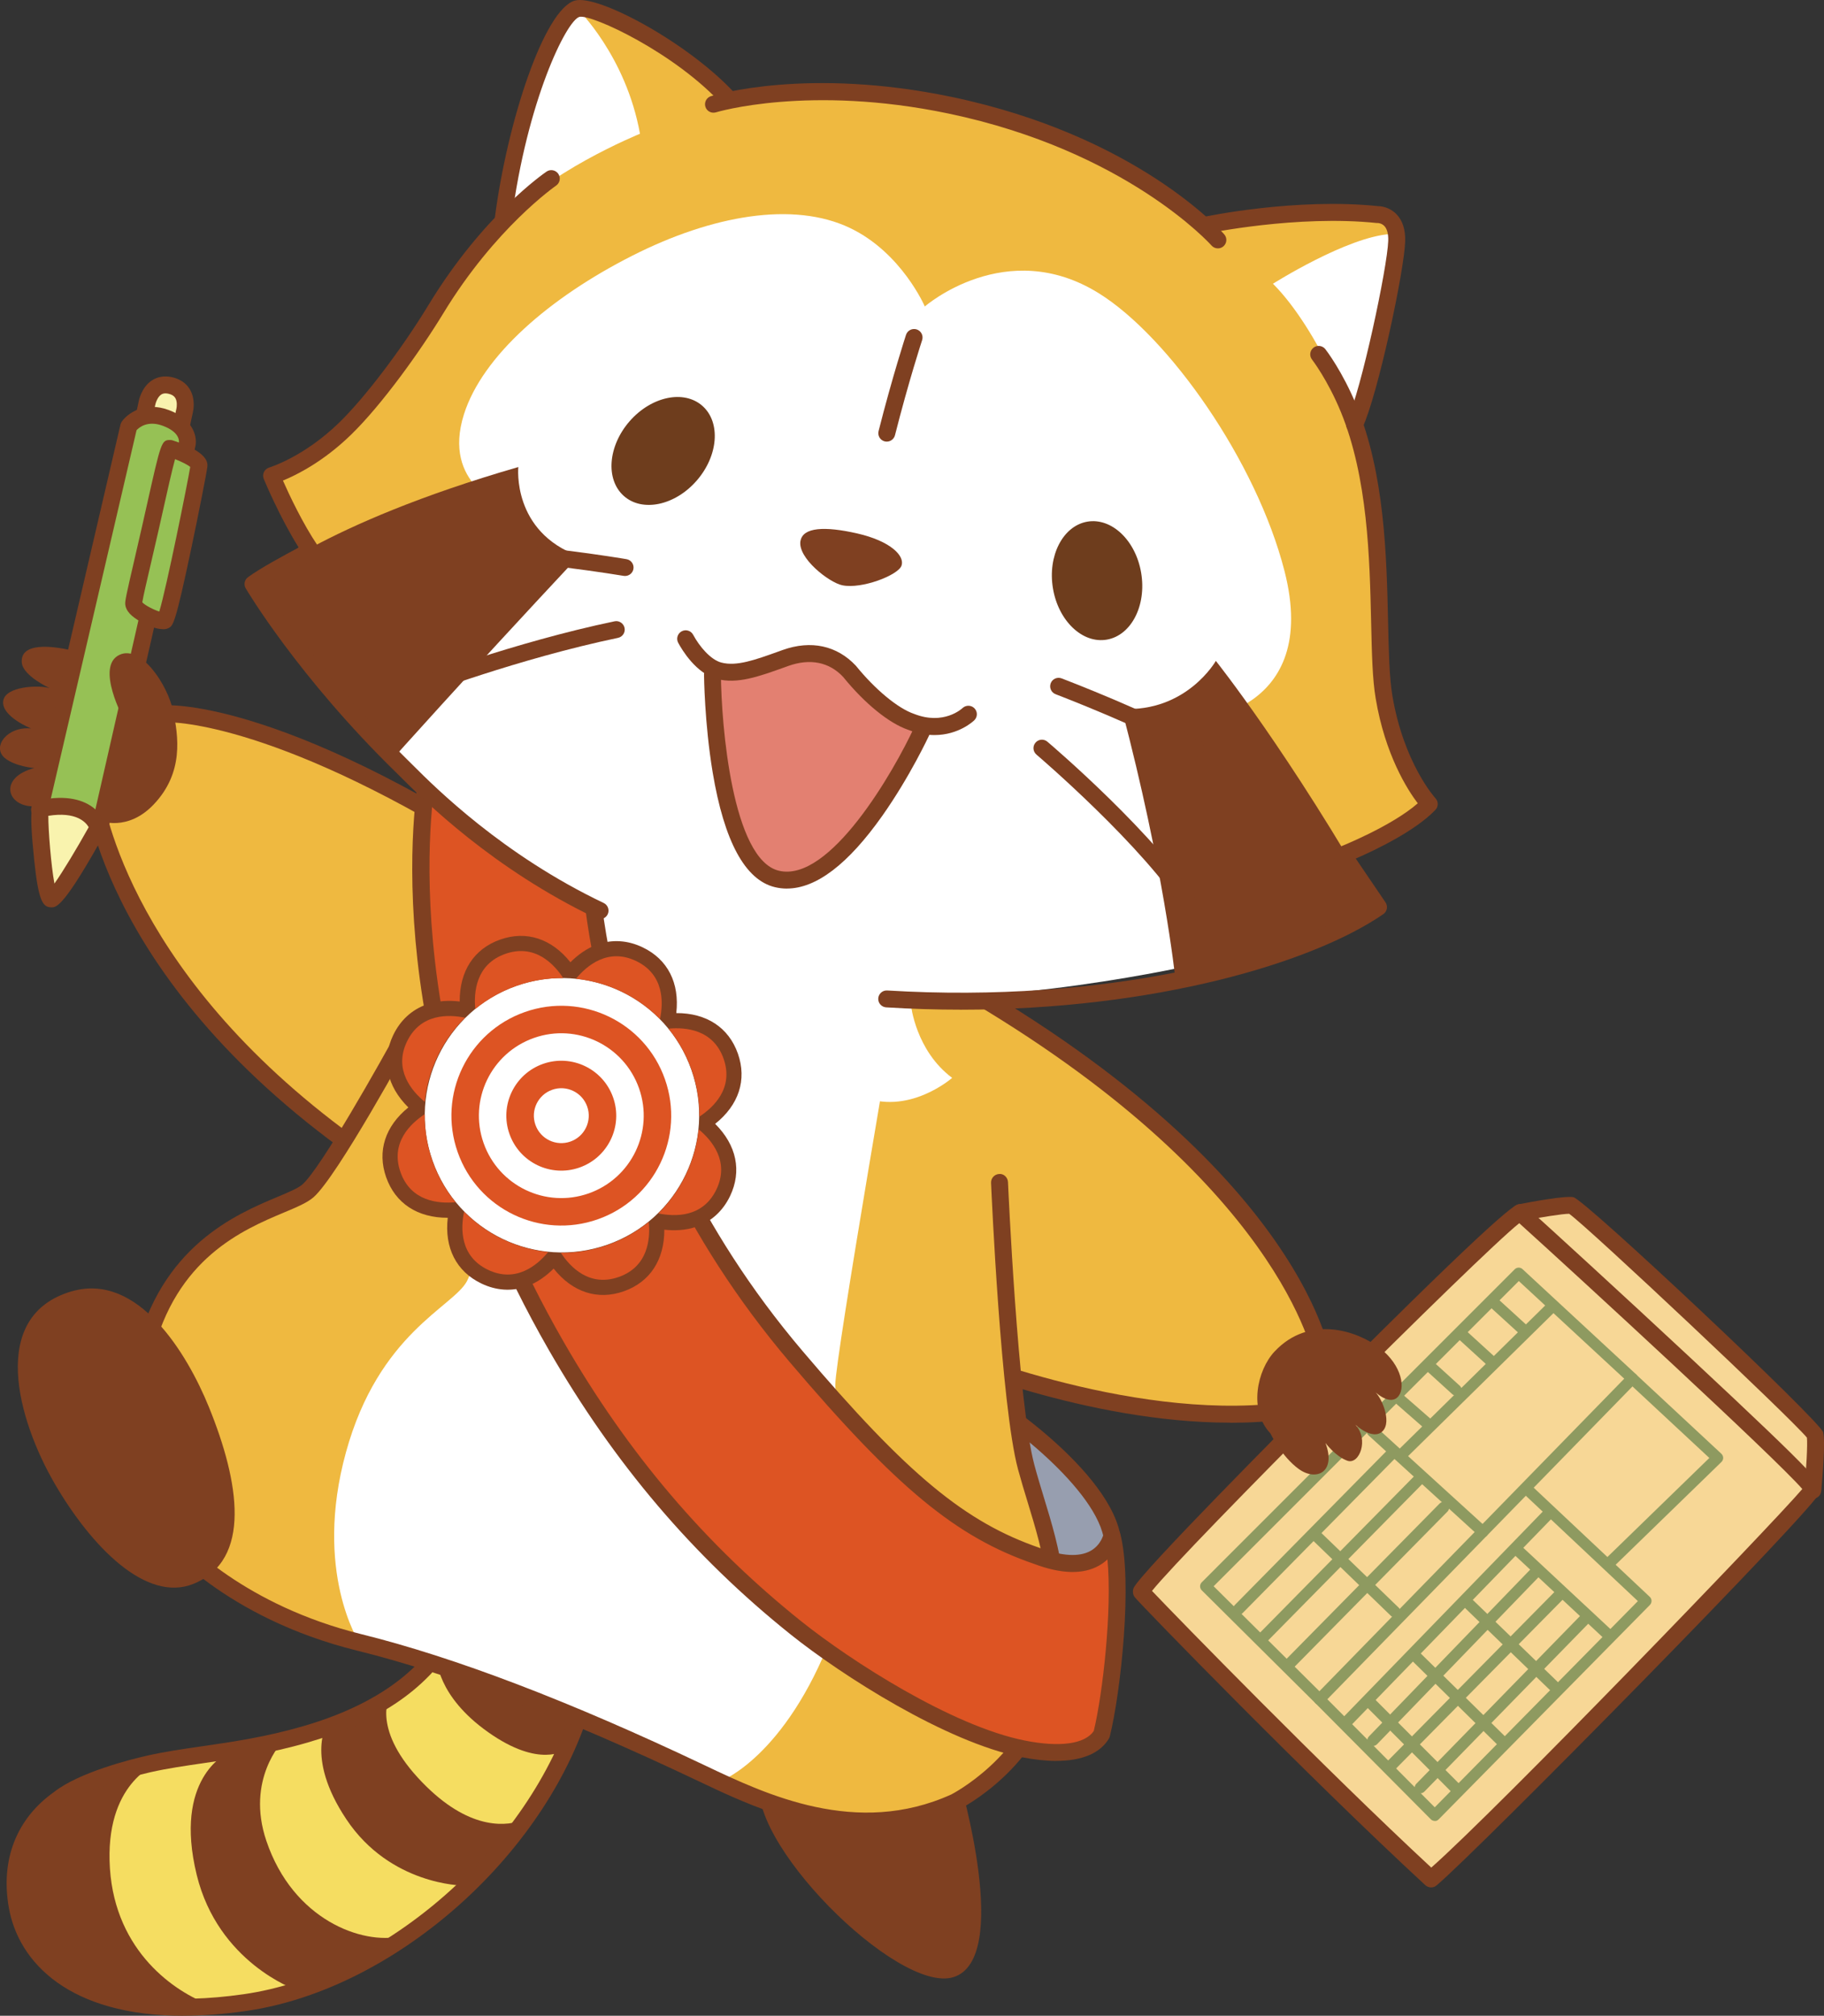 <?xml version="1.0" encoding="UTF-8"?><svg id="_レイヤー_2" xmlns="http://www.w3.org/2000/svg" viewBox="0 0 373.65 412.91"><rect x="0" y="0" width="373.65" height="412.91" fill="#333333" stroke="none"/><defs><style>.cls-1{fill:#f7d796;}.cls-2{fill:#8e9a60;}.cls-3{fill:#6e3d1d;}.cls-4{fill:#979eaf;}.cls-5{fill:#f5dd61;}.cls-6{fill:#e38071;}.cls-7{fill:#dd5423;}.cls-8{fill:#fff;}.cls-9{fill:#efb940;}.cls-10{fill:#7f4021;}.cls-11{fill:#f9f3ae;}.cls-12{fill:#96c155;}</style></defs><g id="_レイヤー_1-2"><path class="cls-10" d="M5.33,376.59s3.18-4.51,3.18-4.51c2.77-3.99,5.88-5.65,12.38-8.33,12.09-5.01,28.64-3.39,44.51-9.38,16.84-6.39,22.12-11.45,25.74-16.28l.71-.95.81.88c1.92,2.09,4.1,4.1,6.6,5.84,0,0,0,0,.06.04,4.7,3.25,10.56,5.47,17.54,5.25l1.4-.04-.43,1.34c-2.3,7.01-5.82,13.96-10.34,20.51h0s-.04.06-.04.06c-13.44,19.42-35.35,35.09-57.46,38.24-17.42,2.49-29-.21-36.12-5.03h-.01s-.22-.15-.22-.15c-5.44-3.76-8.77-8.08-9.65-13.1-1.03-5.91-1.43-10.33,1.35-14.36"/><path class="cls-5" d="M32.1,361.33s-10.75,3.87-9.58,21.43c1.15,17.13,13.41,25.34,20.49,27.92l17.45-3.16s-15.78-5.54-20.16-23.46c-4.82-19.75,6.1-24.8,6.1-24.8l-14.31,2.07Z"/><path class="cls-5" d="M57.93,356.68s-7.64,7.79-3.36,20.42c5.47,16.17,19.63,21.31,27.55,19.53l12.65-10.4s-14.83-.08-23.82-13.57c-8.67-12.99-3.74-19.95-3.74-19.95l-9.28,3.97Z"/><path class="cls-5" d="M79.92,347.22s-3.94,6.4,5.64,16.88c9.58,10.48,17.39,10.14,21.15,8.87l8.99-14.49s-5.14,3.82-15.7-3.66c-10.58-7.48-10.51-15.04-10.51-15.04l-9.58,7.44Z"/><path class="cls-10" d="M37.52,412.91c-23.21,0-33.73-10.83-35.72-22.19-1.71-9.8,1.59-18.21,9.3-23.67,5.14-4.03,15.76-6.68,18.9-7.39,3.62-.83,7.41-1.38,11.43-1.96,6.09-.88,12.98-1.88,20.62-4.09,20.08-5.82,26.04-15.51,27.99-18.7.5-.81,1.57-1.07,2.39-.57.81.5,1.07,1.57.57,2.39-5.8,9.43-15.6,16.04-29.98,20.21-7.86,2.28-14.89,3.3-21.08,4.19-3.94.57-7.67,1.11-11.15,1.9-5.81,1.33-13.91,3.9-17.6,6.79-6.62,4.69-9.42,11.88-7.95,20.29,2.04,11.68,14.85,22.64,44.66,18.39,28.91-4.13,58.62-30.2,67.62-59.36.28-.92,1.26-1.43,2.17-1.15.91.29,1.43,1.25,1.14,2.17-9.37,30.33-40.31,57.46-70.44,61.77-4.66.67-8.93.97-12.85.97"/><path class="cls-4" d="M201.95,286.86c7.2,4.24,30.08,21.72,25.42,33.16l-9.74,3.39"/><path class="cls-10" d="M227.37,320.02h.02-.02ZM217.63,325.15c-.72,0-1.39-.45-1.64-1.16-.31-.91.16-1.89,1.07-2.21l8.95-3.11c2.66-9.56-16.29-25.22-24.94-30.3-.82-.48-1.1-1.55-.61-2.37.48-.82,1.54-1.1,2.37-.61,6.49,3.82,31.53,22.09,26.15,35.31-.19.46-.57.82-1.04.98l-9.74,3.39c-.19.07-.38.1-.57.1"/><path class="cls-10" d="M196.55,364.71s10.8,36.54-1.24,40.29c-11.42,3.56-43.4-28.49-39.5-41"/><path class="cls-9" d="M78.24,238.99c-55.92-37.28-59.31-77.95-59.31-77.95l14.83-14.83s24.57-1.7,78.8,35.16"/><path class="cls-10" d="M78.24,240.72c-.33,0-.66-.09-.96-.29-55.98-37.32-59.94-77.56-60.08-79.25-.04-.51.14-1.01.5-1.37l14.83-14.83c.29-.3.69-.48,1.11-.5,1.04-.07,25.79-1.31,79.89,35.46.79.54,1,1.61.46,2.41-.54.79-1.61,1-2.41.46-48.29-32.82-73.01-34.79-77.1-34.87l-13.73,13.73c.85,5.74,8.16,42.36,58.45,75.89.8.53,1.01,1.61.48,2.4-.33.5-.88.77-1.44.77"/><path class="cls-9" d="M192.21,276.69s38.55,16.52,71.17,12.29l7.63-10.17s-5.93-41.52-86.85-83.89"/><path class="cls-10" d="M251.98,291.42c-29.44,0-59.05-12.53-60.45-13.13-.88-.38-1.29-1.4-.91-2.27.38-.88,1.39-1.29,2.28-.91.38.16,37.93,16.04,69.55,12.25l6.72-8.96c-1.24-5.46-12.36-43.48-85.8-81.93-.85-.44-1.18-1.49-.73-2.34.44-.85,1.49-1.18,2.34-.73,80.78,42.29,87.52,83.45,87.76,85.18.07.46-.05.92-.33,1.29l-7.63,10.17c-.28.37-.7.62-1.16.68-3.83.5-7.73.72-11.63.72"/><path class="cls-9" d="M117.64,169.93l-23.72,28.38s-25.1,42.79-29.87,46.92c-4.77,4.13-28.28,5.08-34.63,32.41l4.77,36.54s12.39,15.57,39.4,22.24c27.01,6.67,57.19,20.65,69.9,26.69,12.71,6.04,31.78,15.25,52.11,6.04,0,0,15.89-7.94,19.38-24.47,4.29-20.28-1.27-31.14-4.77-44.17-3.5-13.03-5.72-64.08-5.72-64.08l-17.79-44.91"/><path class="cls-8" d="M122.58,182.38s-24.09,74.73-26.92,80.05c-2.83,5.31-18.07,10.63-24.79,35.06-6.73,24.44,2.71,38.94,2.71,38.94,0,0,23.15,7.1,35.54,11.71,12.4,4.61,38.61,16.65,38.61,16.65,0,0,13.1-4.86,22.67-29.75,8.85-23.02.71-45.69.71-51.36s13.46-83.23,13.46-83.23"/><path class="cls-8" d="M176.05,224.39c9.89,4.44,19-3.6,19-3.6-7.47-5.57-8.43-14.88-8.43-14.88l-7.46-2.77"/><path class="cls-10" d="M177.51,374.79c-13.51,0-25.55-5.72-34.45-9.95l-.32-.15c-27.3-12.97-50.71-21.92-69.57-26.57-27.27-6.74-39.82-22.19-40.34-22.85-.2-.25-.32-.54-.36-.86l-4.77-36.54c-.03-.2-.02-.41.03-.62,5.11-21.99,20.69-28.54,29.07-32.06,2.29-.96,4.26-1.79,5.13-2.55,3.72-3.22,15.87-24.79,20.24-32.83.46-.84,1.51-1.15,2.35-.7.84.46,1.15,1.51.7,2.35-1.64,3.02-16.15,29.58-21.01,33.8-1.29,1.12-3.39,2-6.06,3.12-8.31,3.5-22.18,9.33-26.96,29.35l4.66,35.72c2.02,2.31,14.34,15.4,38.16,21.29,19.09,4.72,42.72,13.74,70.23,26.81l.32.15c12.31,5.85,30.9,14.68,50.33,5.87.09-.05,15.13-7.77,18.4-23.25,3.44-16.26.43-26.11-2.75-36.54-.69-2.25-1.37-4.5-2-6.82-3.51-13.06-5.44-56.81-5.52-58.67-.04-.95.7-1.76,1.66-1.81.94-.1,1.76.7,1.81,1.66.02.45,2,45.22,5.4,57.92.61,2.28,1.29,4.49,1.96,6.71,3.17,10.39,6.45,21.13,2.82,38.27-3.63,17.14-19.62,25.32-20.3,25.66-6.48,2.94-12.81,4.08-18.85,4.08"/><path class="cls-10" d="M14.76,264.5c13.55-3.89,23.6,12.82,28.03,23.71,6.27,15.41,8.84,31.3-3.12,36.21-9.68,3.98-20.97-7.6-28.48-20.53-7.51-12.93-13.72-34.43,3.57-39.4"/><path class="cls-7" d="M87.73,158.07s-11.07,52.79,26.21,117.61c15.03,26.14,32.46,44.45,49.12,57.78,10.45,8.36,31.3,21.73,46.52,24.77,8.47,1.7,14.04.48,16.1-2.96,2.12-8.47,4.65-31.43,2.11-40.75,0,0-1.7,9.32-15.25,4.24-16.1-5.51-28.07-15.73-49.39-40.82-44.42-52.28-42.54-106.73-42.54-106.73"/><path class="cls-10" d="M216.4,360.71c-2.14,0-4.54-.26-7.16-.78-15.53-3.11-36.77-16.72-47.27-25.12-19.97-15.98-36.17-35.04-49.54-58.27-19.42-33.76-25.57-64.22-27.31-83.82-1.89-21.31.79-34.45.91-35,.2-.94,1.12-1.53,2.05-1.34.94.2,1.54,1.11,1.34,2.05-.11.52-10.47,52.95,26.02,116.39,13.14,22.85,29.07,41.59,48.7,57.29,10.23,8.18,30.86,21.44,45.78,24.42,7.19,1.44,12.32.72,14.14-1.95,1.85-7.65,3.79-24.89,2.8-35.15-.48.46-1.04.88-1.71,1.26-3.27,1.86-7.73,1.75-13.23-.31-15.99-5.47-28.18-15.52-50.11-41.33-44.34-52.19-42.97-107.35-42.95-107.91.03-.95.82-1.69,1.79-1.67.95.03,1.7.83,1.67,1.79-.02.54-1.3,54.42,42.13,105.54,21.46,25.26,33.28,35.05,48.64,40.31,4.45,1.66,8,1.86,10.3.58,2.2-1.22,2.67-3.41,2.69-3.51.16-.79.84-1.37,1.64-1.4.85-.06,1.52.49,1.73,1.27,2.65,9.7.11,32.79-2.1,41.62-.04.17-.11.32-.19.47-1.8,3.01-5.53,4.56-10.77,4.56"/><path class="cls-9" d="M149.39,20.43C139.78,9.84,121.79.81,118.26,1.78c-3.96,1.1-12.02,18.75-15.16,42.97"/><path class="cls-9" d="M246.72,46.16s18.76-3.97,35.54-2.2c0,0,4.04-.08,3.85,5.46-.18,5.54-5.46,30.74-8.62,37.55"/><path class="cls-9" d="M152.23,193.69c-41.68-10.33-66.28-33.18-69.79-36.6-20.34-19.85-29.76-37.84-29.76-37.84,3.01-2.77,8.9-7.37,8.9-7.37-4.02-4.52-5.97-13.8-5.97-13.8,0,0,4.43-.69,8.19-3.6,3.76-2.92,14.28-12.73,25.49-31.17,11.02-18.14,23.62-26.71,23.62-26.71l17.73-11.51,15.5-3.73s19.1-5.94,48.46.2c37.6,7.87,54.87,27.59,54.87,27.59l12.84,8.72,7.81,14.71s3.48,4.17,6.15,11.15c6.62,17.3,4.71,47.87,6.7,59.85,1.68,10.1,8.43,21.4,8.43,21.4-5.2,5.47-15.7,11.06-15.7,11.06l3.44,6.4c-29.24,18.35-79.92,22.28-119.94,13.6"/><path class="cls-8" d="M260.77,58.12s15.2-9.63,24.09-10.18c0,0,1.14-.82,1.25,1.48.12,2.29-4.53,23.8-8.62,37.55,0,0-7.06-19.15-16.72-28.85"/><path class="cls-8" d="M118.26,1.78s9.97,9.65,12.84,25.62c0,0-20.09,8.17-27.86,18.37,0,0,1.82-14.44,4.42-24.26,2.6-9.82,9.61-20.14,10.59-19.74"/><path class="cls-8" d="M137.25,193.43c-34.19-13.45-68.03-49.03-68.03-49.03l34.07-40.81s-12.8-4.35-8.25-18.72c3.79-11.97,17.54-23.91,34.48-32.49,16.33-8.28,33.02-11.22,44.62-5.67,10.58,5.06,15.31,16.07,15.31,16.07,0,0,16.66-14.53,35.66-2.7,14.31,8.91,32.26,34.37,38.02,56.88,7.5,29.26-18.5,30.58-18.5,30.58l-1.6,50.41s-48.99,10.85-76,4.2"/><path class="cls-10" d="M52.14,119.64s13.58-12.27,54.04-23.97c0,0-1.36,13.26,12.39,18.23-24.33,26.04-38.04,41.45-38.04,41.45,0,0-10.8-11.51-15.18-16.98-3.7-4.61-9.75-13.18-13.21-18.73"/><path class="cls-10" d="M229.79,145.21c13.28.72,19.28-9.83,19.28-9.83,0,0,15.24,19.09,33.32,50.97,0,0-16.04,6.55-22.99,9.25-6.95,2.71-18.67,4.53-18.67,4.53,0,0-2.35-22.36-10.94-54.91"/><path class="cls-10" d="M163.99,110.77c.52-2.76,4.91-3.02,11.57-1.51,6.98,1.59,9.84,4.67,9.11,6.63-.73,1.95-8.14,4.82-12.12,4-2.72-.56-9.23-5.63-8.57-9.12"/><path class="cls-3" d="M142.7,98.47c-4.44,5.09-11.13,6.49-14.91,3.12-3.79-3.37-3.25-10.22,1.2-15.32,4.45-5.08,11.13-6.48,14.91-3.12,3.79,3.37,3.25,10.23-1.2,15.32"/><path class="cls-3" d="M215.7,120.53c1.11,6.66,6.06,11.37,11.05,10.49,5-.88,8.14-6.99,7.02-13.67-1.11-6.66-6.06-11.36-11.05-10.49-4.99.88-8.14,7-7.02,13.67"/><path class="cls-10" d="M103.1,46.48c-.07,0-.15,0-.22-.01-.95-.12-1.62-.99-1.5-1.94C103.91,25.01,111.47,1.87,117.79.11c4.81-1.3,23.59,8.91,32.88,19.15.64.71.59,1.81-.12,2.45-.71.64-1.81.59-2.45-.12-9.8-10.81-26.89-18.69-29.39-18.14-2.69.77-10.75,17.26-13.9,41.52-.11.87-.86,1.51-1.72,1.51"/><path class="cls-10" d="M249.48,50.88c-.48,0-.96-.2-1.3-.59-.17-.19-17.4-19.4-53.92-27.04-28.52-5.96-47.4-.3-47.59-.24-.92.28-1.89-.23-2.17-1.14-.28-.91.23-1.89,1.14-2.17.8-.25,19.86-6,49.33.16,37.73,7.9,55.1,27.32,55.82,28.15.63.72.56,1.81-.16,2.44-.33.29-.73.43-1.14.43"/><path class="cls-10" d="M277.49,88.7c-.24,0-.49-.05-.73-.16-.87-.4-1.24-1.43-.84-2.3,2.97-6.4,8.28-31.48,8.46-36.88.05-1.43-.23-2.49-.81-3.08-.55-.56-1.26-.59-1.27-.59-.07,0-.14,0-.22,0-16.3-1.72-34.81,2.13-35,2.17-.92.2-1.85-.4-2.05-1.34-.2-.94.4-1.85,1.34-2.05.78-.16,19.17-4,36-2.24.53.01,2.26.18,3.67,1.62,1.28,1.3,1.89,3.2,1.81,5.63-.19,6.01-5.55,31.27-8.78,38.22-.29.63-.92,1.01-1.57,1.01"/><path class="cls-10" d="M122.9,188.28c-.25,0-.5-.06-.74-.17-21.25-10.13-35.38-24.24-40.02-28.88l-.91-.9c-20.27-19.79-30.8-37.64-30.9-37.82-.44-.76-.25-1.73.45-2.26,2.21-1.67,7.62-4.62,10.41-6.09-3.92-6.25-7.02-13.72-7.16-14.06-.19-.45-.17-.97.04-1.41s.6-.78,1.08-.92c.07-.02,7.07-2.14,14.35-9.22,5.26-5.12,12.8-15.05,18.33-24.16,11.09-18.25,23.6-26.88,24.13-27.24.79-.54,1.87-.33,2.41.46.54.79.33,1.87-.45,2.41-.12.09-12.45,8.61-23.12,26.18-4.64,7.63-12.52,18.66-18.88,24.84-5.7,5.55-11.2,8.27-13.96,9.4,1.26,2.86,4.06,8.83,7.16,13.39.28.41.37.92.25,1.4-.12.48-.44.89-.88,1.11-.08.04-6.79,3.52-10.31,5.78,2.83,4.49,12.78,19.41,29.49,35.72l.94.93c4.54,4.53,18.34,18.33,39.06,28.2.86.41,1.23,1.45.82,2.31-.3.62-.92.99-1.56.99"/><path class="cls-10" d="M196.75,206.82c-4.96,0-10.04-.15-15.21-.47-.96-.06-1.68-.88-1.63-1.83.06-.96.88-1.69,1.84-1.63,44.61,2.71,81.66-7.03,98.22-17.55l-6.31-9.28c-.3-.44-.38-.98-.22-1.49.16-.5.53-.91,1.02-1.1.11-.04,10.6-4.21,15.97-8.92-2.11-2.78-6.68-9.91-8.62-21.49-.67-3.95-.79-9.35-.93-15.6-.3-13.19-.68-29.6-6.2-43.07-2.7-6.58-5.88-10.7-5.91-10.74-.59-.75-.45-1.84.3-2.43.75-.59,1.84-.45,2.43.3.14.18,3.49,4.51,6.39,11.56,5.77,14.06,6.16,30.83,6.46,44.3.14,6.12.26,11.4.88,15.11,2.33,13.87,8.76,20.96,8.83,21.03.62.67.62,1.71-.01,2.37-4.17,4.38-12.49,8.31-16.32,9.98l6.1,8.98c.53.79.33,1.86-.45,2.4-14.46,9.96-46.75,19.58-86.62,19.58"/><path class="cls-10" d="M181.66,90.46c-.14,0-.28-.02-.43-.05-.93-.23-1.49-1.18-1.25-2.11,2.8-11.06,5.59-19.62,5.62-19.71.3-.91,1.27-1.4,2.19-1.11.91.3,1.41,1.28,1.11,2.19-.03.08-2.79,8.54-5.56,19.48-.2.78-.9,1.31-1.68,1.31"/><path class="cls-10" d="M245,155.01c-.29,0-.59-.08-.87-.23-9.7-5.62-27.71-12.51-27.89-12.58-.89-.34-1.34-1.34-1-2.24.34-.9,1.34-1.34,2.24-1,.75.29,18.45,7.06,28.4,12.82.83.48,1.11,1.54.63,2.37-.32.55-.9.87-1.5.87"/><path class="cls-10" d="M244.47,188.07c-.58,0-1.15-.29-1.48-.82-8.5-13.75-30.45-32.49-30.67-32.68-.73-.62-.82-1.71-.2-2.44.62-.73,1.71-.82,2.44-.2.92.78,22.59,19.27,31.37,33.5.5.81.25,1.88-.56,2.39-.29.18-.6.26-.91.26"/><path class="cls-10" d="M128.05,117.98c-.1,0-.19,0-.29-.02-.21-.03-21.04-3.51-31.99-3.1-1.01.02-1.76-.71-1.8-1.67-.03-.95.71-1.76,1.67-1.8,11.3-.42,31.83,3,32.7,3.15.94.16,1.58,1.05,1.42,2-.14.84-.88,1.44-1.71,1.44"/><path class="cls-10" d="M85.43,142.69c-.7,0-1.36-.42-1.62-1.12-.34-.9.11-1.9,1-2.24.2-.08,20.46-7.76,41.08-12.06.93-.2,1.85.41,2.05,1.34.2.94-.4,1.85-1.34,2.05-20.34,4.25-40.36,11.83-40.56,11.91-.2.08-.41.11-.62.11"/><path class="cls-6" d="M189.25,148.84s-18.97,35.02-30.96,31.26c-11.83-3.71-12.29-44.07-12.29-44.07,0,0,6.46,2.3,12.24.46,5.77-1.84,10.65-4.91,15.52,1.27,4.87,6.19,10.9,9.02,10.9,9.02l4.6,2.06Z"/><path class="cls-10" d="M161.21,182.02c-.83,0-1.65-.1-2.46-.29-6.11-1.46-10.4-9.38-12.76-23.53-1.68-10.12-1.76-19.67-1.77-20.08,0-.96.77-1.74,1.72-1.74,1.02-.03,1.74.77,1.74,1.72.07,10.42,2.34,37.97,11.87,40.26,10.47,2.51,23.58-20.4,27.76-29.44.4-.87,1.43-1.25,2.3-.85.87.4,1.25,1.43.85,2.3-.16.35-4.03,8.68-9.72,16.74-6.99,9.9-13.55,14.9-19.53,14.9"/><path class="cls-10" d="M191.42,150.57c-1.6,0-3.41-.3-5.39-1.08-3.9-1.33-8.91-5.39-13.32-10.84-2.84-3.02-6.74-3.83-11.21-2.24l-.94.34c-5.12,1.83-9.54,3.42-13.68,2.33-4.29-1.12-7.17-5.96-7.95-7.41-.45-.84-.14-1.89.71-2.35.85-.46,1.9-.14,2.35.7,1.3,2.42,3.59,5.13,5.78,5.7,3.11.82,6.87-.53,11.64-2.24l.94-.34c5.78-2.06,11.1-.91,14.98,3.23,3.98,4.91,8.63,8.74,11.91,9.86,6.05,2.39,9.78-1.04,9.94-1.19.69-.65,1.79-.63,2.45.06.66.69.64,1.77-.04,2.44-.16.16-3.19,3.03-8.16,3.03"/><path class="cls-10" d="M32.26,153.83c-.79,5.79-6.94,12.82-14.65,11.85,0,0-5.85-.3-11.07-.51-5.25-.21-6.72-5.94.47-7.84,0,0-3.97-.32-6.04-2.07-2.67-2.26.48-6.51,5.4-6.04,0,0-6.04-2.41-5.72-5.56.32-3.15,7.42-3.38,9.53-2.7,0,0-5.5-2.52-5.72-5.24-.32-3.97,5.57-3.85,12.31-1.96,6.74,1.89,17.04,8.64,15.48,20.07"/><path class="cls-11" d="M28.97,87.83l1.1-5.09s.77-4.67,4.79-3.79c4.02.88,2.98,5.11,2.98,5.11l-1.33,6.15"/><path class="cls-10" d="M36.51,91.95c-.12,0-.24-.01-.37-.04-.94-.2-1.53-1.12-1.33-2.06l1.33-6.15c.09-.39.2-1.49-.25-2.21-.27-.42-.72-.69-1.4-.84-.82-.18-1.24.02-1.48.18-.78.52-1.16,1.8-1.23,2.21l-1.12,5.16c-.2.94-1.13,1.53-2.06,1.33-.94-.2-1.53-1.12-1.33-2.06l1.11-5.09c.03-.22.53-2.95,2.67-4.41,1.18-.8,2.62-1.05,4.17-.71,1.6.35,2.85,1.18,3.61,2.4,1.3,2.09.75,4.54.68,4.81l-1.32,6.1c-.18.81-.89,1.37-1.69,1.37"/><path class="cls-12" d="M8.12,165.86l18.27-78.51s2.52-3.65,7.61-1.74c5.22,1.96,4.35,5.44,4.35,5.44l-17.83,78.3"/><path class="cls-10" d="M20.52,171.07c-.13,0-.26-.01-.39-.04-.93-.21-1.52-1.14-1.31-2.07l17.83-78.3c.03-.2.28-2.1-3.27-3.43-3.12-1.17-4.88.32-5.41.9l-18.18,78.13c-.22.93-1.15,1.51-2.08,1.3-.93-.22-1.51-1.15-1.3-2.08l18.27-78.51c.05-.21.14-.41.26-.59,1.14-1.65,4.62-4.26,9.65-2.38,5.27,1.98,5.85,5.76,5.42,7.48l-17.83,78.26c-.18.8-.9,1.35-1.69,1.35"/><path class="cls-11" d="M8.34,165.64c-.64.14.65,18.49,2.18,18.49s9.57-14.57,9.57-14.57c0,0-1.52-6.09-11.74-3.92"/><path class="cls-10" d="M8.34,165.64h.02-.02ZM8.71,167.33s0,0,0,0h0M9.9,167.11c-.02,2.82.56,10.2,1.25,13.88,1.73-2.44,4.58-7.18,7.02-11.55-.61-1.05-2.58-3.23-8.27-2.33M10.52,185.86c-1.76,0-2.64-1.32-3.5-9.54-1.25-11.9-.41-12.08.97-12.38,11.72-2.49,13.77,5.11,13.79,5.19.11.42.05.87-.16,1.26-8.54,15.47-10.07,15.47-11.09,15.47"/><path class="cls-12" d="M34.88,91.86s6.04,1.96,5.87,3.59c-.16,1.63-6.04,31.16-7.01,31.64-.98.49-6.18-1.83-6.36-3.42-.08-.71,1.72-7.99,3.42-15.5,1.82-8.04,3.57-16.31,4.08-16.31"/><path class="cls-10" d="M29.14,123.37c.56.63,2.35,1.54,3.49,1.9,1.49-4.89,5.77-26.21,6.34-29.62-.49-.42-1.72-1.05-3.11-1.6-.6,2.18-1.61,6.65-2.44,10.39l-.92,4.1c-.52,2.29-1.05,4.56-1.53,6.63-.81,3.47-1.64,7.04-1.82,8.19M33.36,128.88c-1.55,0-3.48-.94-4.38-1.43-2.09-1.14-3.18-2.31-3.32-3.59-.08-.69.18-1.92,1.93-9.46.48-2.06,1.01-4.33,1.52-6.61l.92-4.09c2.98-13.31,3.04-13.57,4.85-13.57.18,0,.36.03.53.09,7.36,2.39,7.14,4.66,7.06,5.41-.1,1.02-1.76,9.47-3.23,16.44-3.35,15.89-3.78,16.11-4.73,16.59-.34.17-.73.24-1.15.24"/><path class="cls-10" d="M20.52,168.13s5.59,2.31,10.96-3.34c6.2-6.51,5.08-13.98,3.97-19.22-1.11-5.24-6.51-13.5-10.96-11.44-5.08,2.36.95,13.35.95,13.35l-4.13,17.63-.79,3.02Z"/><path class="cls-1" d="M311.4,248.39s8.99-1.74,10.58-1.45c1.6.29,49.47,45.49,49.81,46.88.46,1.9-.44,11.46-.44,11.46"/><path class="cls-10" d="M371.35,307c-.06,0-.11,0-.16,0-.95-.09-1.65-.93-1.56-1.89.39-4.15.68-9.15.52-10.63-3.46-4.17-44.46-42.77-48.7-45.85h-.01c-1.34,0-5.91.73-9.7,1.46-.93.18-1.85-.43-2.03-1.37-.18-.94.43-1.85,1.37-2.03,2.8-.54,9.49-1.78,11.22-1.46,2.32.42,50.63,45.9,51.18,48.17.49,2.02-.18,9.72-.4,12.03-.08.9-.84,1.57-1.72,1.57"/><path class="cls-1" d="M233.82,326.08c-.98-1.26,74.72-77.33,77.58-77.7,9.37,8.43,60.23,55.08,59.94,56.67-.29,1.6-66.26,69.87-78.18,79.83-23.93-22.08-58.37-57.55-59.34-58.8"/><path class="cls-10" d="M235.99,325.88c5.35,5.64,35.22,36.28,57.21,56.68,13.75-12.16,69.32-69.74,76.01-77.55-5.55-6.39-45.59-43.25-57.99-54.45-8.57,6.84-68.21,66.55-75.23,75.32M293.16,386.62c-.42,0-.84-.16-1.18-.46-23.77-21.93-58.29-57.41-59.54-59.01-.38-.49-.46-1.27-.22-1.85,1.22-2.96,32.42-34.32,38.67-40.58,37.63-37.72,39.56-37.96,40.28-38.05.51-.07,1,.09,1.38.43,4.65,4.18,19.86,18.09,33.62,30.92,27.23,25.39,27.11,26.04,26.87,27.35-.55,3-70.63,74.04-78.77,80.85-.32.27-.72.4-1.11.4"/><path class="cls-2" d="M248.62,324.93l21.66,21.5,62.45-64.02-21.6-20-62.51,62.51ZM270.29,349.23c-.3,0-.6-.12-.81-.33l-23.3-23.14c-.22-.22-.34-.51-.34-.82s.12-.6.34-.82l64.11-64.12c.44-.44,1.15-.45,1.6-.03l23.28,21.56c.23.21.36.51.37.82,0,.31-.11.61-.33.83l-64.09,65.7c-.22.22-.55.38-.83.35"/><path class="cls-2" d="M303.76,314.94c-.28,0-.56-.1-.78-.3l-22.63-20.62c-.47-.43-.5-1.16-.08-1.63.43-.47,1.16-.5,1.63-.08l22.64,20.62c.47.43.5,1.16.07,1.63-.23.25-.54.38-.85.38"/><path class="cls-2" d="M287.25,298.99c-.3,0-.6-.11-.82-.34-.45-.46-.44-1.19.01-1.63l30.64-30.14c.45-.45,1.19-.44,1.63.01.45.45.44,1.19-.01,1.63l-30.64,30.14c-.22.22-.52.33-.81.33"/><path class="cls-2" d="M292.94,293.22c-.27,0-.54-.09-.76-.29l-6.79-5.93c-.48-.42-.53-1.15-.11-1.63.42-.48,1.15-.53,1.63-.11l6.79,5.93c.48.42.53,1.15.11,1.63-.23.26-.55.4-.87.4"/><path class="cls-2" d="M298.28,285.88c-.28,0-.55-.1-.78-.3l-5.5-5c-.47-.43-.51-1.16-.08-1.63.43-.47,1.16-.51,1.63-.08l5.5,5c.47.43.51,1.16.08,1.63-.23.25-.54.38-.85.38"/><path class="cls-2" d="M305.24,279.77c-.28,0-.56-.1-.78-.3l-5.82-5.31c-.47-.43-.51-1.16-.08-1.63.43-.47,1.16-.51,1.63-.08l5.82,5.31c.47.43.5,1.16.07,1.63-.23.25-.54.38-.85.38"/><path class="cls-2" d="M311.88,273.36c-.28,0-.56-.1-.78-.3l-5.82-5.31c-.47-.43-.51-1.16-.08-1.63.43-.47,1.16-.5,1.63-.08l5.82,5.31c.47.43.5,1.16.08,1.63-.23.25-.54.38-.85.38"/><path class="cls-2" d="M253.75,330.75c-.29,0-.59-.11-.81-.33-.45-.45-.46-1.18-.01-1.63l31.58-32.05c.45-.46,1.18-.46,1.63-.01.46.45.46,1.18.01,1.63l-31.58,32.05c-.22.23-.52.34-.82.34"/><path class="cls-2" d="M258.94,336.39c-.29,0-.59-.11-.81-.33-.45-.45-.46-1.18-.01-1.63l31.58-32.05c.45-.46,1.18-.46,1.63-.01.46.45.46,1.18.01,1.63l-31.58,32.05c-.22.23-.52.34-.82.34"/><path class="cls-2" d="M264.12,342.02c-.29,0-.59-.11-.81-.33-.46-.45-.46-1.18-.01-1.63l31.58-32.05c.44-.46,1.18-.46,1.63-.01.46.45.46,1.18.01,1.63l-31.58,32.05c-.22.23-.52.34-.82.34"/><path class="cls-2" d="M285.73,331.31c-.29,0-.58-.11-.8-.32l-15.85-15.32c-.46-.44-.47-1.18-.03-1.63.44-.46,1.18-.47,1.63-.03l15.86,15.32c.46.44.47,1.18.03,1.63-.23.23-.53.35-.83.35"/><path class="cls-2" d="M293.92,373c-.31,0-.6-.12-.82-.34l-23.63-23.77c-.45-.45-.45-1.18,0-1.63.45-.45,1.18-.45,1.63,0l22.81,22.95,41.61-42.24-23.4-22c-.46-.44-.49-1.17-.05-1.63.44-.46,1.17-.48,1.63-.05l24.26,22.81c.23.21.36.51.36.82,0,.31-.11.61-.33.83l-43.26,43.91c-.22.22-.53.4-.82.34"/><path class="cls-2" d="M329.73,321.27c-.3,0-.6-.12-.83-.35-.44-.46-.43-1.19.02-1.63l21.24-20.64-16.57-15.42c-.47-.43-.49-1.17-.06-1.63.44-.47,1.17-.49,1.63-.06l17.47,16.25c.23.22.36.52.37.83,0,.31-.12.62-.35.84l-22.12,21.49c-.23.22-.52.32-.81.32"/><path class="cls-2" d="M276.1,353.59c-.29,0-.58-.11-.8-.32-.46-.44-.47-1.18-.02-1.63l41.04-42.3c.44-.46,1.18-.47,1.63-.02.46.44.47,1.18.02,1.63l-41.04,42.3c-.23.23-.53.35-.83.35"/><path class="cls-2" d="M307.48,357.64c-.29,0-.59-.11-.81-.33l-17.48-17.2c-.46-.45-.46-1.18-.01-1.63.45-.45,1.18-.46,1.63-.01l17.48,17.2c.45.45.46,1.18.01,1.63-.23.23-.53.34-.82.34"/><path class="cls-2" d="M298,367.25c-.3,0-.59-.11-.82-.34l-17.16-17.2c-.45-.45-.45-1.18,0-1.63.45-.45,1.19-.45,1.63,0l17.16,17.2c.45.45.45,1.18,0,1.63-.23.23-.52.34-.82.34"/><path class="cls-2" d="M329.27,335.84c-.28,0-.57-.1-.79-.31l-18.43-17.19c-.47-.43-.49-1.17-.06-1.63.44-.47,1.17-.5,1.63-.06l18.43,17.19c.47.43.49,1.17.06,1.63-.23.24-.53.37-.84.37"/><path class="cls-2" d="M318.21,346.42c-.29,0-.58-.11-.8-.32l-17.15-16.57c-.46-.44-.47-1.18-.03-1.63.44-.46,1.18-.47,1.63-.03l17.15,16.57c.46.44.47,1.18.03,1.63-.23.23-.53.35-.83.35"/><path class="cls-2" d="M281.26,357.64c-.29,0-.58-.11-.8-.32-.46-.44-.47-1.18-.03-1.63l33.15-34.29c.44-.46,1.18-.47,1.63-.03.46.44.47,1.18.03,1.63l-33.15,34.29c-.23.23-.53.35-.83.35"/><path class="cls-2" d="M284.92,362.85c-.29,0-.59-.11-.81-.33-.45-.45-.46-1.18-.01-1.63l34.66-35.12c.45-.45,1.18-.46,1.63-.01.45.45.46,1.18.01,1.63l-34.66,35.12c-.23.23-.52.34-.82.34"/><path class="cls-2" d="M290.97,367.34c-.29,0-.58-.11-.81-.33-.46-.45-.47-1.18-.02-1.63l33.47-34.29c.44-.46,1.18-.46,1.63-.02.46.44.47,1.18.02,1.63l-33.47,34.29c-.23.23-.53.35-.83.35"/><path class="cls-10" d="M261.12,276.82c-3.6,3.82-5.38,12.02-.89,16.78,0,0,2.3,4.78,5.85,7.33,3.55,2.55,7.7.67,5.44-5.36,0,0,2,2.73,4.47,3.64,2.47.91,4.52-4.39,1.63-7.4,0,0,3.59,3.36,5.6,1.36,2.02-2-.33-7.27-1.84-8.34,0,0,3,3.07,4.83,1.45,1.83-1.62,1.08-6.57-3.57-10.15-4.65-3.57-14.42-6.84-21.52.69"/><path class="cls-10" d="M151.16,215.83c-1.89-5.37-6.44-8.33-12.62-8.31.7-6.15-1.74-11-6.88-13.46-3.03-1.46-6.22-1.67-9.21-.62-2.32.81-4.2,2.27-5.6,3.67-3.85-4.83-9.01-6.54-14.37-4.65-5.39,1.89-8.35,6.47-8.31,12.69-1.99-.24-4.43-.22-6.81.62-2.99,1.05-5.34,3.21-6.8,6.24-2.47,5.15-1.33,10.47,3.09,14.84-4.75,3.84-6.42,8.96-4.55,14.29,1.89,5.37,6.44,8.33,12.62,8.31-.7,6.15,1.74,10.99,6.88,13.46,3.03,1.46,6.22,1.67,9.21.62h0c2.32-.81,4.2-2.27,5.6-3.67,3.86,4.84,9.01,6.54,14.37,4.65,5.37-1.89,8.32-6.44,8.31-12.62,1.96.22,4.35.18,6.66-.64,2.99-1.05,5.34-3.21,6.8-6.24,2.46-5.13,1.33-10.44-3.05-14.8,4.84-3.85,6.54-9.01,4.66-14.38"/><path class="cls-8" d="M88.61,237.76c5.14,14.64,21.18,22.34,35.82,17.2,14.64-5.14,22.35-21.18,17.2-35.82-5.14-14.64-21.18-22.34-35.82-17.2-14.64,5.14-22.34,21.18-17.2,35.82"/><path class="cls-7" d="M87,228.24c-2.9,1.9-7.08,5.83-4.96,11.86,2.12,6.03,7.83,6.49,11.29,6.16-2-2.46-3.63-5.29-4.74-8.46-1.11-3.16-1.62-6.39-1.59-9.57"/><path class="cls-7" d="M95.27,208.47c-3.4-.71-9.13-.88-11.9,4.88-2.77,5.76.95,10.13,3.63,12.34.67-6.52,3.6-12.63,8.27-17.22"/><path class="cls-7" d="M115.38,200.35c-1.9-2.9-5.83-7.08-11.86-4.96-6.03,2.12-6.49,7.83-6.16,11.29,2.46-2,5.29-3.63,8.46-4.74,3.16-1.11,6.39-1.62,9.57-1.59"/><path class="cls-7" d="M143.27,228.73c2.9-1.9,7.08-5.83,4.96-11.86-2.12-6.03-7.83-6.49-11.29-6.16,2,2.46,3.63,5.3,4.74,8.46,1.11,3.16,1.62,6.39,1.59,9.57"/><path class="cls-7" d="M135.2,208.76c.71-3.4.88-9.13-4.88-11.9-5.76-2.77-10.13.95-12.34,3.63,6.52.67,12.63,3.6,17.22,8.27"/><path class="cls-7" d="M114.89,256.62c1.9,2.9,5.83,7.08,11.86,4.96,6.03-2.12,6.49-7.83,6.16-11.29-2.46,2-5.3,3.63-8.46,4.74-3.16,1.11-6.39,1.62-9.57,1.59"/><path class="cls-7" d="M95.07,248.2c-.71,3.4-.88,9.13,4.88,11.9,5.76,2.77,10.13-.95,12.34-3.63-6.52-.67-12.63-3.6-17.22-8.27"/><path class="cls-7" d="M134.85,248.55c3.4.71,9.13.88,11.9-4.88,2.77-5.76-.95-10.13-3.63-12.34-.67,6.52-3.6,12.63-8.27,17.22"/><path class="cls-7" d="M120.58,244.46c-8.8,3.09-18.43-1.54-21.52-10.33-3.09-8.8,1.54-18.43,10.33-21.52,8.79-3.09,18.43,1.54,21.52,10.33,3.09,8.8-1.54,18.43-10.33,21.52M107.53,207.3c-11.73,4.12-17.9,16.96-13.78,28.69,4.12,11.73,16.96,17.89,28.69,13.78,11.73-4.12,17.9-16.96,13.78-28.69-4.12-11.73-16.96-17.9-28.69-13.78"/><path class="cls-7" d="M116.85,233.84c-2.93,1.03-6.14-.51-7.17-3.44-1.03-2.93.51-6.14,3.44-7.17,2.93-1.03,6.14.51,7.17,3.44,1.03,2.93-.51,6.14-3.44,7.17M111.25,217.92c-5.86,2.06-8.95,8.48-6.89,14.35,2.06,5.86,8.48,8.95,14.35,6.89,5.86-2.06,8.95-8.48,6.89-14.35-2.06-5.86-8.48-8.95-14.35-6.89"/></g></svg>
